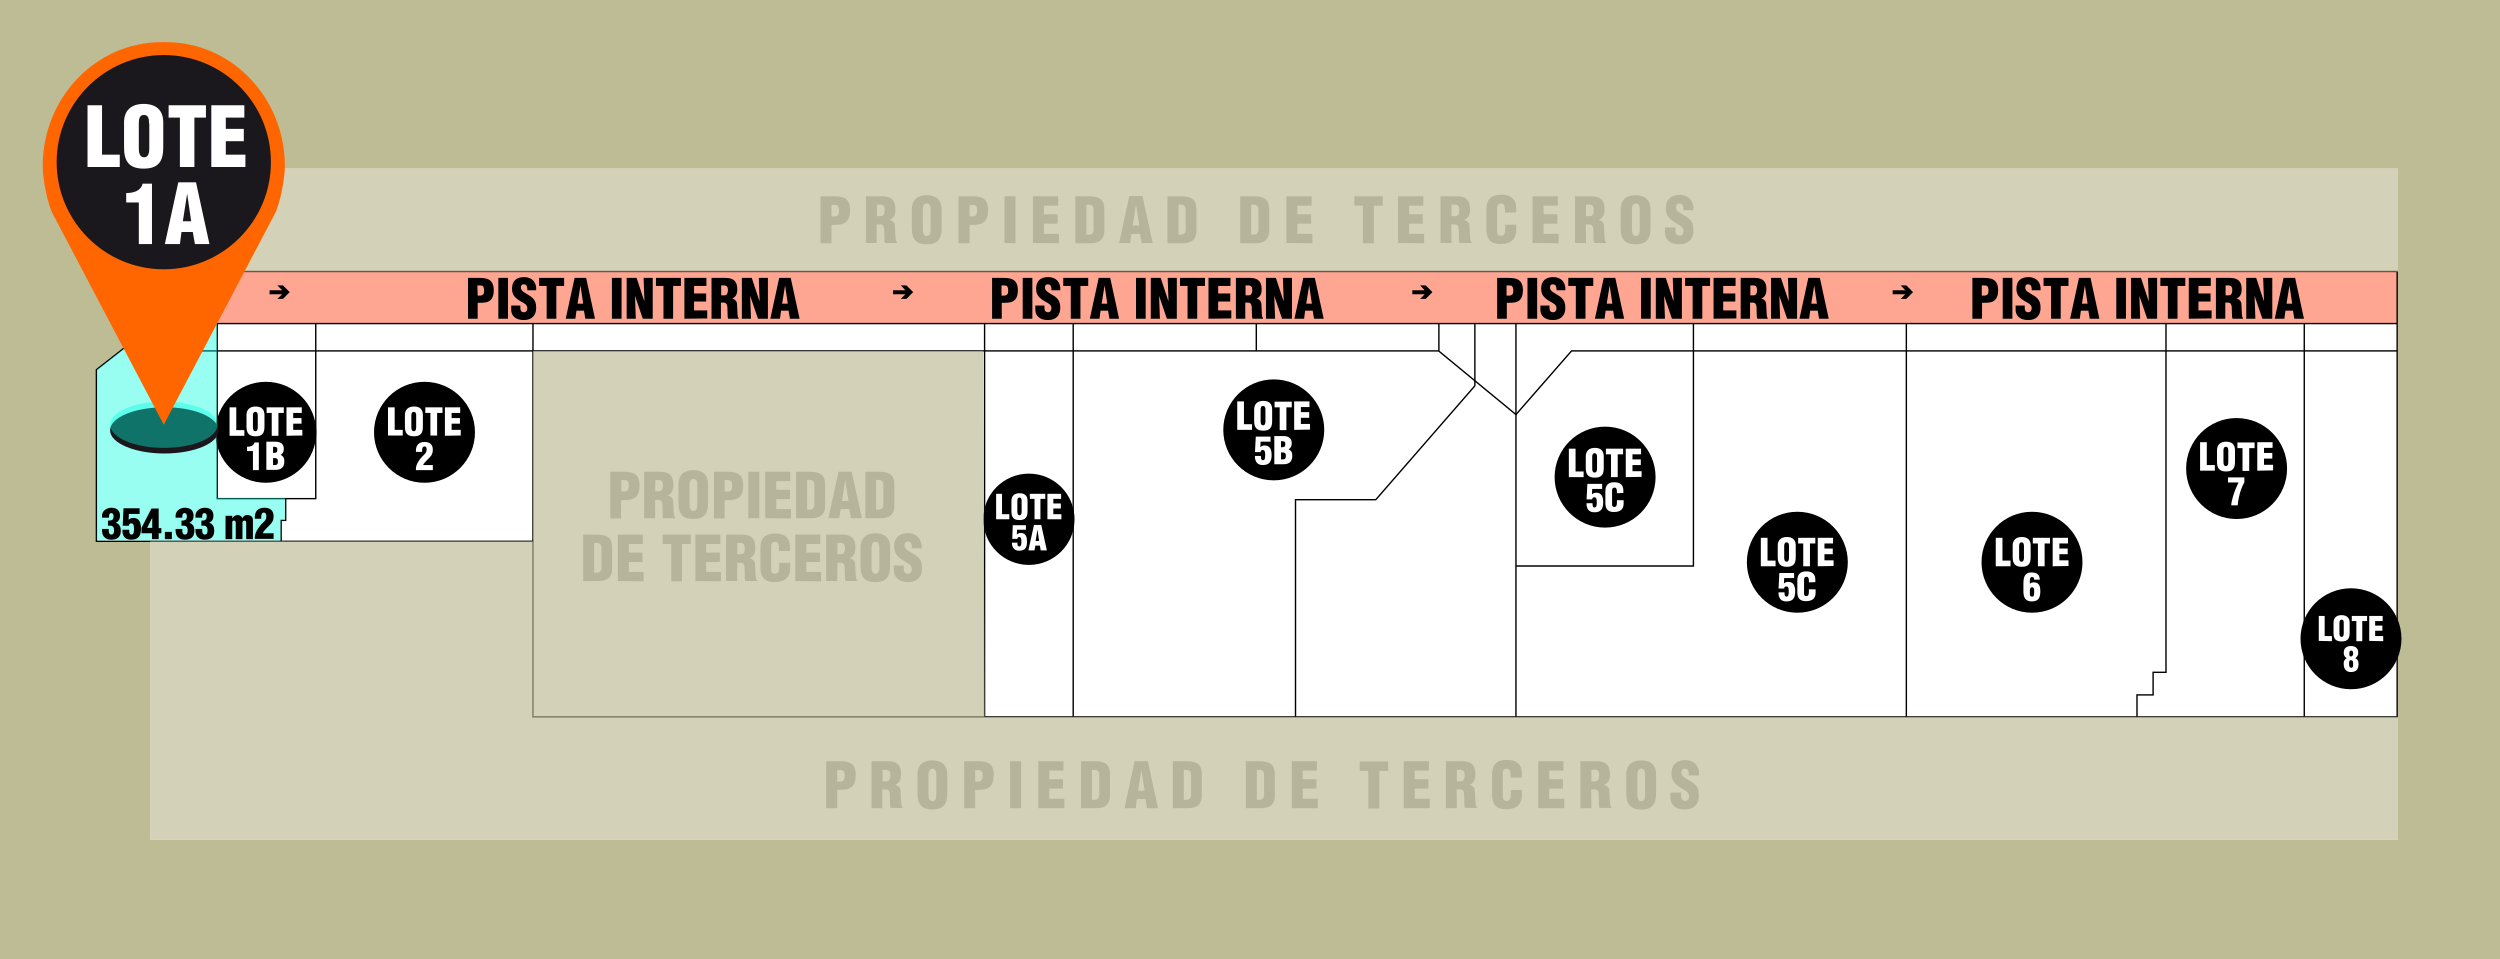 <svg xmlns="http://www.w3.org/2000/svg" xml:space="preserve" id="Capa_1" x="0" y="0" style="enable-background:new 0 0 931.1 357.2" version="1.1" viewBox="0 0 931.1 357.2"><style>.st1{fill:#fff}.st4{fill:none;stroke:#000;stroke-width:.525;stroke-miterlimit:10}.st5{opacity:.67;fill:#bdbc95;enable-background:new}.st7{fill:#1a181d}</style><path d="M0 0h931.1v357.2H0z" style="fill:#bdbc95"/><path d="M55.9 62.8v67H46l-10.1 7.9v63.9h20v111.2h837.2v-250z" class="st1"/><path d="M55.9 101.1h837.2v19.3H55.9z" style="opacity:.77;fill:#ff8c72;enable-background:new"/><path d="M305.6 90.5V73.1h4.9c1.6 0 3.9.1 5 1.4 1 1.1 1.1 2.4 1.1 3.8 0 1.9-.4 4-2.3 4.9-1.4.7-3.1.5-4.6.6v6.8h-4.1v-.1zm4.1-9.9c.8 0 1.7.1 2.3-.4.4-.5.5-1.2.5-1.8 0-.7-.1-1.7-.8-2-.4-.1-1-.1-1.6-.1h-.4v4.3zm16.9 9.9h-4.1V73.1h6c3.4 0 5 1.4 5 4.8 0 1.9-.4 3.2-2.2 4 1.1.3 2 1 2 2.3.1 1.4.1 4.4.4 5.5.1.2.2.4.4.6v.2h-4.5c-.1-.3-.2-.7-.2-1-.1-1.5 0-3-.1-4.1s-.4-1.8-1.4-1.8h-1.4v6.9h.1zm0-10h1.4c1.2 0 1.5-1.1 1.5-2.2 0-2.1-.9-2.2-2.9-2.1v4.3zm24.1 4.5c0 3.9-1.4 6-5.5 6s-5.6-2-5.6-6v-7.1c0-3.4 2-5.2 5.6-5.2s5.5 1.9 5.5 5.2V85zm-4.1-6.8c0-1.1-.1-2.4-1.4-2.4s-1.5 1.3-1.5 2.4v7.2c0 1 .2 2.5 1.5 2.5s1.4-1.5 1.4-2.5v-7.2zM357 90.5V73.1h4.9c1.6 0 3.9.1 5 1.4 1 1.1 1.1 2.4 1.1 3.8 0 1.9-.4 4-2.3 4.9-1.4.7-3.1.5-4.6.6v6.8H357v-.1zm4.1-9.9c.8 0 1.7.1 2.3-.4.4-.5.5-1.2.5-1.8 0-.7-.1-1.7-.8-2-.4-.1-1-.1-1.6-.1h-.4v4.3zm13 9.9V73.1h4.1v17.5l-4.1-.1zm10.6 0V73.1h9.4v3.5h-5.3v3.2h5.1v3.5h-5.1v3.8h5.6v3.5l-9.7-.1zm15.8 0V73.1h4.4c1.5 0 3.3 0 4.6.8 1.6.9 1.8 2.6 1.8 4.3V86c0 1.7-.6 3-1.7 3.8-1.1.7-2.4.8-3.6.8h-5.5v-.1zm4.1-3.1c2.7.2 2.8-.9 2.7-3.3v-5.7c0-2-.7-2.2-2.7-2.2v11.2zm12.2 3.1 3.8-17.5h4.9l3.8 17.5h-4.1l-.6-3.4h-3.2l-.5 3.4h-4.1zm6.3-14.3-1.2 7.8h2.4l-1.2-7.8zm11.7 14.3V73.1h4.4c1.5 0 3.3 0 4.6.8 1.6.9 1.8 2.6 1.8 4.3V86c0 1.7-.6 3-1.7 3.8-1.1.7-2.4.8-3.6.8h-5.5v-.1zm4.1-3.1c2.7.2 2.8-.9 2.7-3.3v-5.7c0-2-.7-2.2-2.7-2.2v11.2zm23 3.1V73.1h4.4c1.5 0 3.3 0 4.6.8 1.6.9 1.8 2.6 1.8 4.3V86c0 1.7-.6 3-1.7 3.8-1.1.7-2.4.8-3.6.8h-5.5v-.1zm4.1-3.1c2.7.2 2.8-.9 2.7-3.3v-5.7c0-2-.7-2.2-2.7-2.2v11.2zm13.1 3.1V73.1h9.4v3.5h-5.3v3.2h5.1v3.5h-5.1v3.8h5.6v3.5l-9.7-.1zm25.2-17.4H515v3.5h-3.3v14h-4.1v-14h-3.2v-3.5h-.1zm16.4 17.4V73.1h9.4v3.5h-5.3v3.2h5.1v3.5h-5.1v3.8h5.6v3.5l-9.7-.1zm19.9 0h-4.1V73.1h6c3.4 0 5 1.4 5 4.8 0 1.9-.4 3.2-2.2 4 1.1.3 2 1 2 2.3.1 1.4.1 4.4.4 5.5.1.2.2.4.4.6v.2h-4.5c-.1-.3-.2-.7-.2-1-.1-1.5 0-3-.1-4.1s-.4-1.8-1.4-1.8h-1.4l.1 6.9zm0-10h1.4c1.2 0 1.5-1.1 1.5-2.2 0-2.1-.9-2.2-2.9-2.1v4.3zm19.9-1.3v-1.1c0-1.5-.5-2.3-1.3-2.3-1.3 0-1.6.7-1.6 1.8v8.6c0 1 .4 1.6 1.5 1.6 1.4 0 1.5-1.4 1.5-2.5v-1.6h4.1v2.1c0 3-1.7 5.1-5.9 5.1-3.8 0-5.2-2-5.2-5.6v-7.2c0-3.8 1.7-5.6 5.5-5.6 3.5 0 5.6 1.5 5.6 5.1v1.5l-4.2.1zm10.3 11.3V73.1h9.4v3.5h-5.3v3.2h5.1v3.5h-5.1v3.8h5.6v3.5l-9.7-.1zm19.9 0h-4.1V73.1h6c3.4 0 5 1.4 5 4.8 0 1.9-.4 3.2-2.2 4 1.1.3 2 1 2 2.3.1 1.4.1 4.4.4 5.5.1.2.2.4.4.6v.2h-4.5c-.1-.3-.2-.7-.2-1-.1-1.5 0-3-.1-4.1s-.4-1.8-1.4-1.8h-1.4l.1 6.9zm0-10h1.4c1.2 0 1.5-1.1 1.5-2.2 0-2.1-.9-2.2-2.9-2.1v4.3zm24 4.5c0 3.9-1.4 6-5.5 6s-5.6-2-5.6-6v-7.1c0-3.4 2-5.2 5.6-5.2s5.5 1.9 5.5 5.2V85zm-4-6.8c0-1.1-.1-2.4-1.4-2.4-1.3 0-1.5 1.3-1.5 2.4v7.2c0 1 .2 2.5 1.5 2.5s1.4-1.5 1.4-2.5v-7.2zm13.3 6.5v1.2c0 1 .3 1.9 1.6 1.9 1 0 1.4-.9 1.4-1.7 0-1.5-1.2-2-2.3-2.7-1.3-.7-2.3-1.4-3.1-2.3-.7-.9-1.2-2-1.2-3.5 0-3.3 2-5 5.1-5 3.6 0 5.4 2.4 5.2 5.7H627c0-1 0-2.4-1.4-2.5-.8-.1-1.3.4-1.4 1.2-.1 1 .4 1.6 1.2 2.1 1.5 1 2.9 1.6 3.8 2.5 1 .9 1.5 2 1.5 4.2 0 3.4-1.9 5.2-5.3 5.2-3.7 0-5.3-2.1-5.3-4.4v-1.9h3.9zM307.7 301v-17.5h4.9c1.6 0 3.9.1 5 1.4 1 1.1 1.1 2.4 1.1 3.8 0 1.9-.4 4-2.3 4.9-1.4.7-3.1.5-4.6.6v6.8h-4.1zm4.1-9.9c.8 0 1.7.1 2.3-.4.4-.5.5-1.2.5-1.8 0-.7-.1-1.7-.8-2-.4-.1-1-.1-1.6-.1h-.4v4.3zm16.9 9.9h-4.1v-17.5h6c3.4 0 5 1.4 5 4.8 0 1.9-.4 3.2-2.2 4 1.1.3 2 1 2 2.3.1 1.4.1 4.4.4 5.5.1.2.2.4.4.6v.2h-4.5c-.1-.3-.2-.7-.2-1-.1-1.5 0-3-.1-4.1s-.4-1.8-1.4-1.8h-1.4v7h.1zm0-10h1.4c1.2 0 1.5-1.1 1.5-2.2 0-2.1-.9-2.2-2.9-2.1v4.3zm24.1 4.5c0 3.9-1.4 6-5.5 6s-5.6-2-5.6-6v-7.1c0-3.4 2-5.2 5.6-5.2s5.5 1.9 5.5 5.2v7.1zm-4.1-6.8c0-1.1-.1-2.4-1.4-2.4s-1.5 1.3-1.5 2.4v7.2c0 1 .2 2.5 1.5 2.5s1.4-1.5 1.4-2.5v-7.2zm10.4 12.3v-17.5h4.9c1.6 0 3.9.1 5 1.4 1 1.1 1.1 2.4 1.1 3.8 0 1.9-.4 4-2.3 4.9-1.4.7-3.1.5-4.6.6v6.8h-4.1zm4.1-9.9c.8 0 1.7.1 2.3-.4.4-.5.5-1.2.5-1.8 0-.7-.1-1.7-.8-2-.4-.1-1-.1-1.6-.1h-.4v4.3zm13 9.9v-17.5h4.1V301h-4.1zm10.5 0v-17.5h9.4v3.5h-5.3v3.2h5.1v3.5h-5.1v3.8h5.6v3.5h-9.7zm15.9 0v-17.5h4.4c1.5 0 3.3 0 4.6.8 1.6.9 1.8 2.6 1.8 4.3v7.8c0 1.7-.6 3-1.7 3.8-1.1.7-2.4.8-3.6.8h-5.5zm4.1-3.1c2.7.2 2.8-.9 2.7-3.3v-5.7c0-2-.7-2.2-2.7-2.2v11.2zm12.1 3.1 3.8-17.5h4.9l3.8 17.5h-4.1l-.6-3.4h-3.2l-.4 3.4h-4.2zm6.3-14.3-1.2 7.8h2.4l-1.2-7.8zm11.7 14.3v-17.5h4.4c1.5 0 3.3 0 4.6.8 1.6.9 1.8 2.6 1.8 4.3v7.8c0 1.7-.6 3-1.7 3.8-1.1.7-2.4.8-3.6.8h-5.5zm4.1-3.1c2.7.2 2.8-.9 2.7-3.3v-5.7c0-2-.7-2.2-2.7-2.2v11.2zM464 301v-17.5h4.4c1.5 0 3.3 0 4.6.8 1.6.9 1.8 2.6 1.8 4.3v7.8c0 1.7-.6 3-1.7 3.8-1.1.7-2.4.8-3.6.8H464zm4.1-3.1c2.7.2 2.8-.9 2.7-3.3v-5.7c0-2-.7-2.2-2.7-2.2v11.2zm13 3.1v-17.5h9.4v3.5h-5.3v3.2h5.1v3.5h-5.1v3.8h5.6v3.5h-9.7zm25.3-17.4H517v3.5h-3.3v14h-4.1v-14h-3.2v-3.5zm16.4 17.4v-17.5h9.4v3.5h-5.3v3.2h5.1v3.5h-5.1v3.8h5.6v3.5h-9.7zm19.8 0h-4.1v-17.5h6c3.4 0 5 1.4 5 4.8 0 1.9-.4 3.2-2.2 4 1.1.3 2 1 2 2.3.1 1.4.1 4.4.4 5.5.1.2.2.4.4.6v.2h-4.5c-.1-.3-.2-.7-.2-1-.1-1.5 0-3-.1-4.1s-.4-1.8-1.4-1.8h-1.4l.1 7zm0-10h1.4c1.2 0 1.5-1.1 1.5-2.2 0-2.1-.9-2.2-2.9-2.1v4.3zm20-1.3v-1.1c0-1.5-.5-2.3-1.3-2.3-1.3 0-1.6.7-1.6 1.8v8.6c0 1 .4 1.6 1.5 1.6 1.4 0 1.5-1.4 1.5-2.5v-1.6h4.1v2.1c0 3-1.7 5.1-5.9 5.1-3.8 0-5.2-2-5.2-5.6v-7.2c0-3.8 1.7-5.6 5.5-5.6 3.5 0 5.6 1.5 5.6 5.1v1.5h-4.2v.1zm10.3 11.3v-17.5h9.4v3.5H577v3.2h5.1v3.5H577v3.8h5.6v3.5h-9.7zm19.8 0h-4.1v-17.5h6c3.4 0 5 1.4 5 4.8 0 1.9-.4 3.2-2.2 4 1.1.3 2 1 2 2.3.1 1.4.1 4.4.4 5.5.1.2.2.4.4.6v.2h-4.5c-.1-.3-.2-.7-.2-1-.1-1.5 0-3-.1-4.1s-.4-1.8-1.4-1.8h-1.4l.1 7zm0-10h1.4c1.2 0 1.5-1.1 1.5-2.2 0-2.1-.9-2.2-2.9-2.1v4.3zm24.1 4.5c0 3.9-1.4 6-5.5 6s-5.6-2-5.6-6v-7.1c0-3.4 2-5.2 5.6-5.2s5.5 1.9 5.5 5.2v7.1zm-4.1-6.8c0-1.1-.1-2.4-1.4-2.4-1.3 0-1.5 1.3-1.5 2.4v7.2c0 1 .2 2.5 1.5 2.5s1.4-1.5 1.4-2.5v-7.2zm13.4 6.5v1.2c0 1 .3 1.9 1.6 1.9 1 0 1.4-.9 1.4-1.7 0-1.5-1.2-2-2.3-2.7-1.3-.7-2.3-1.4-3.1-2.3-.7-.9-1.2-2-1.2-3.5 0-3.3 2-5 5.1-5 3.6 0 5.4 2.4 5.2 5.7H629c0-1 0-2.4-1.4-2.5-.8-.1-1.3.4-1.4 1.2-.1 1 .4 1.6 1.2 2.1 1.5 1 2.9 1.6 3.8 2.5 1 .9 1.5 2 1.5 4.2 0 3.4-1.9 5.2-5.3 5.2-3.7 0-5.3-2.1-5.3-4.4v-1.9h4zM227.3 193v-17.3h4.8c1.6 0 3.8.1 5 1.4.9 1.1 1.1 2.4 1.1 3.8 0 1.9-.4 4-2.3 4.8-1.4.7-3.1.5-4.6.6v6.8h-4v-.1zm4.1-9.9c.8 0 1.6.1 2.3-.4.4-.5.5-1.2.5-1.8 0-.7-.1-1.7-.8-2-.4-.1-.9-.1-1.6-.1h-.4v4.3zM244 193h-4.1v-17.3h5.9c3.3 0 5 1.3 5 4.8 0 1.8-.4 3.2-2.1 4 1.1.3 1.9 1 2 2.2.1 1.4.1 4.4.4 5.5.1.2.2.4.4.6v.2H247c-.1-.3-.2-.6-.2-1-.1-1.5 0-3-.1-4-.1-1.1-.4-1.8-1.4-1.8H244v6.8zm0-10h1.4c1.2 0 1.5-1.1 1.5-2.1 0-2.1-.9-2.2-2.8-2.1l-.1 4.2zm19.7 4.4c0 3.9-1.4 5.9-5.5 5.9s-5.5-2-5.5-5.9v-7.1c0-3.3 2-5.2 5.5-5.2 3.6 0 5.5 1.8 5.5 5.2v7.1zm-4-6.7c0-1.1-.1-2.3-1.4-2.3s-1.5 1.3-1.5 2.3v7.1c0 1 .2 2.5 1.5 2.5s1.4-1.5 1.4-2.5v-7.1zm6.2 12.3v-17.3h4.8c1.6 0 3.8.1 5 1.4.9 1.1 1.1 2.4 1.1 3.8 0 1.9-.4 4-2.3 4.8-1.4.7-3.1.5-4.6.6v6.8h-4v-.1zm4-9.9c.8 0 1.6.1 2.3-.4.4-.5.5-1.2.5-1.8 0-.7-.1-1.7-.8-2-.4-.1-.9-.1-1.6-.1h-.4v4.3zm8.8 9.9v-17.3h4.1V193h-4.1zm6.3 0v-17.3h9.3v3.5h-5.2v3.2h5.1v3.5h-5.1v3.7h5.5v3.5l-9.6-.1zm11.5 0v-17.3h4.4c1.5 0 3.3 0 4.6.8 1.6.9 1.8 2.6 1.8 4.3v7.7c0 1.7-.6 3-1.7 3.7s-2.4.8-3.6.8h-5.5zm4.1-3.2c2.7.2 2.8-.9 2.7-3.2v-5.7c0-2-.7-2.2-2.7-2.2v11.1zm7.9 3.2 3.8-17.3h4.9L321 193h-4.1l-.6-3.4h-3.2l-.5 3.4h-4.1zm6.3-14.2-1.2 7.8h2.4l-1.2-7.8zm7.5 14.2v-17.3h4.4c1.5 0 3.3 0 4.6.8 1.6.9 1.8 2.6 1.8 4.3v7.7c0 1.7-.6 3-1.7 3.7s-2.4.8-3.6.8h-5.5zm4-3.2c2.7.2 2.8-.9 2.7-3.2v-5.7c0-2-.7-2.2-2.7-2.2v11.1zm-109.1 26.6v-17.3h4.4c1.5 0 3.3 0 4.6.8 1.6.9 1.8 2.6 1.8 4.3v7.7c0 1.7-.6 3-1.7 3.7-1.1.7-2.4.8-3.6.8h-5.5zm4.1-3.1c2.7.2 2.8-.9 2.7-3.2v-5.7c0-2-.7-2.2-2.7-2.2v11.1zm8.8 3.1v-17.3h9.3v3.5h-5.2v3.2h5.1v3.5h-5.1v3.7h5.5v3.5l-9.6-.1zm16.7-17.3h10.5v3.5H254v13.9h-4v-13.9h-3.2v-3.5zm12.2 17.3v-17.3h9.3v3.5H263v3.2h5.1v3.5H263v3.7h5.5v3.5l-9.5-.1zm15.5 0h-4.1v-17.3h5.9c3.3 0 5 1.3 5 4.8 0 1.8-.4 3.2-2.1 4 1.1.3 1.9 1 2 2.2.1 1.4.1 4.4.4 5.5.1.2.2.4.4.6v.2h-4.4c-.1-.3-.2-.6-.2-1-.1-1.5 0-3-.1-4-.1-1.1-.4-1.8-1.4-1.8h-1.3l-.1 6.8zm0-10h1.4c1.2 0 1.5-1.1 1.5-2.1 0-2.1-.9-2.2-2.8-2.1v4.2h-.1zm15.6-1.3V204c0-1.5-.5-2.2-1.3-2.2-1.3 0-1.6.7-1.6 1.8v8.6c0 1 .4 1.5 1.5 1.5 1.4 0 1.5-1.4 1.5-2.5v-1.6h4.1v2.1c0 3-1.7 5.1-5.9 5.1-3.7 0-5.2-2-5.2-5.5v-7.1c0-3.8 1.7-5.5 5.5-5.5 3.5 0 5.5 1.5 5.5 5v1.5h-4.1v-.1zm6.1 11.3v-17.3h9.3v3.5h-5.2v3.2h5.1v3.5h-5.1v3.7h5.5v3.5l-9.6-.1zm15.6 0h-4.1v-17.3h5.9c3.3 0 5 1.3 5 4.8 0 1.8-.4 3.2-2.1 4 1.1.3 1.9 1 2 2.2.1 1.4.1 4.4.4 5.5.1.2.2.4.4.6v.2h-4.4c-.1-.3-.2-.6-.2-1-.1-1.5 0-3-.1-4-.1-1.1-.4-1.8-1.4-1.8h-1.3l-.1 6.8zm0-10h1.4c1.2 0 1.5-1.1 1.5-2.1 0-2.1-.9-2.2-2.8-2.1v4.2h-.1zm19.7 4.5c0 3.9-1.4 5.9-5.5 5.9s-5.5-2-5.5-5.9v-7.1c0-3.3 2-5.2 5.5-5.2s5.5 1.8 5.5 5.2v7.1zm-4-6.8c0-1.1-.1-2.3-1.4-2.3s-1.5 1.3-1.5 2.3v7.1c0 1 .2 2.5 1.5 2.5s1.4-1.5 1.4-2.5v-7.1zm9.1 6.5v1.2c0 1 .3 1.9 1.6 1.9.9 0 1.4-.9 1.4-1.7 0-1.5-1.2-2-2.3-2.7-1.2-.7-2.3-1.4-3.1-2.3-.7-.9-1.2-1.9-1.2-3.5 0-3.3 2-4.9 5.1-4.9 3.5 0 5.3 2.4 5.2 5.6h-3.7c0-1 0-2.4-1.3-2.5-.8-.1-1.3.4-1.4 1.2-.1 1 .4 1.6 1.2 2.1 1.5 1 2.8 1.6 3.8 2.5.9.9 1.5 2 1.5 4.1 0 3.3-1.8 5.2-5.2 5.2-3.7 0-5.3-2.1-5.3-4.4v-1.8h3.7z" style="fill:#a8a8a8"/><path d="M174.3 118.7v-15.2h4.2c1.4 0 3.4.1 4.4 1.3.8.9 1 2.1 1 3.3 0 1.6-.4 3.5-2 4.2-1.2.6-2.7.4-4 .5v5.9h-3.6zm3.6-8.6c.7 0 1.4.1 2-.4.4-.4.4-1 .4-1.5 0-.6-.1-1.5-.7-1.8-.3-.1-.8-.1-1.4-.1h-.4l.1 3.8zm7.7 8.6v-15.2h3.6v15.2h-3.6zm8.2-5.1v1.1c0 .9.3 1.6 1.4 1.6.8 0 1.2-.8 1.2-1.5 0-1.3-1.1-1.8-2-2.3-1.1-.6-2-1.2-2.7-2s-1-1.7-1-3c0-2.9 1.7-4.3 4.5-4.3 3.1 0 4.7 2.1 4.5 4.9h-3.3c0-.9 0-2.1-1.2-2.2-.7-.1-1.2.3-1.2 1-.1.9.4 1.4 1.1 1.9 1.3.9 2.5 1.4 3.3 2.2.8.8 1.3 1.8 1.3 3.6 0 2.9-1.6 4.6-4.6 4.6-3.3 0-4.7-1.8-4.7-3.8v-1.6h3.4v-.2zm7-10.1h9.3v3h-2.9v12.2h-3.6v-12.2h-2.8v-3zm9.9 15.2 3.3-15.2h4.3l3.3 15.2H218l-.5-3h-2.8l-.4 3h-3.6zm5.5-12.4-1.1 6.8h2.1l-1-6.8zm11.7 12.4v-15.2h3.6v15.2h-3.6zm8.6-8.5.3 8.5h-3.4v-15.2h3.7l2.8 8.5h.1l-.3-8.5h3.4v15.2h-3.7l-2.9-8.5zm7.8-6.7h9.3v3h-2.9v12.2h-3.6v-12.2h-2.8v-3zm10.6 15.2v-15.2h8.2v3h-4.6v2.8h4.5v3h-4.5v3.3h4.9v3l-8.5.1zm13.7 0H265v-15.2h5.2c2.9 0 4.4 1.2 4.4 4.2 0 1.6-.4 2.8-1.9 3.5 1 .2 1.7.9 1.8 2 .1 1.2.1 3.8.3 4.8.1.2.2.4.3.5v.2h-3.9c-.1-.3-.2-.6-.2-.9-.1-1.3 0-2.6-.1-3.5s-.4-1.5-1.2-1.6h-1.2v6h.1zm0-8.7h1.2c1 0 1.3-1 1.3-1.9 0-1.8-.8-1.9-2.5-1.8v3.7zm10.8.2.3 8.5h-3.4v-15.2h3.7l2.8 8.5h.1l-.3-8.5h3.4v15.2h-3.7l-2.9-8.5zm7.5 8.5 3.3-15.2h4.3l3.3 15.2h-3.6l-.5-3h-2.8l-.4 3h-3.6zm5.5-12.4-1.1 6.8h2.1l-1-6.8zm265.2 12.4v-15.2h4.2c1.4 0 3.4.1 4.4 1.3.8.9 1 2.1 1 3.3 0 1.6-.4 3.5-2 4.2-1.2.6-2.7.4-4 .5v5.9h-3.6zm3.6-8.6c.7 0 1.4.1 2-.4.4-.4.4-1 .4-1.5 0-.6-.1-1.5-.7-1.8-.3-.1-.8-.1-1.4-.1h-.4v3.8h.1zm7.7 8.6v-15.2h3.6v15.2h-3.6zm8.2-5.1v1.1c0 .9.3 1.6 1.4 1.6.8 0 1.2-.8 1.2-1.5 0-1.3-1.1-1.8-2-2.3-1.1-.6-2-1.2-2.7-2s-1-1.7-1-3c0-2.9 1.7-4.3 4.5-4.3 3.1 0 4.7 2.1 4.5 4.9h-3.3c0-.9 0-2.1-1.2-2.2-.7-.1-1.2.3-1.2 1-.1.9.4 1.4 1.1 1.9 1.3.9 2.5 1.4 3.3 2.2.8.8 1.3 1.8 1.3 3.6 0 2.9-1.6 4.6-4.6 4.6-3.3 0-4.7-1.8-4.7-3.8v-1.6h3.4v-.2zm7-10.1h9.3v3h-2.9v12.2h-3.6v-12.2h-2.8v-3zm9.9 15.2 3.3-15.2h4.3l3.3 15.2h-3.6l-.5-3H598l-.4 3H594zm5.5-12.4-1.1 6.8h2.1l-1-6.8zm11.7 12.4v-15.2h3.6v15.2h-3.6zm8.6-8.5.3 8.5h-3.4v-15.2h3.7l2.8 8.5h.1l-.3-8.5h3.4v15.2h-3.7l-2.9-8.5zm7.8-6.7h9.3v3H634v12.2h-3.6v-12.2h-2.8v-3zm10.6 15.2v-15.2h8.2v3h-4.6v2.8h4.5v3h-4.5v3.3h4.9v3l-8.5.1zm13.7 0h-3.6v-15.2h5.2c2.9 0 4.4 1.2 4.4 4.2 0 1.6-.4 2.8-1.9 3.5 1 .2 1.7.9 1.8 2 .1 1.2.1 3.8.3 4.8.1.2.2.4.3.5v.2h-3.9c-.1-.3-.2-.6-.2-.9-.1-1.3 0-2.6-.1-3.5s-.4-1.5-1.2-1.6h-1.2v6h.1zm0-8.7h1.2c1 0 1.3-1 1.3-1.9 0-1.8-.8-1.9-2.5-1.8v3.7zm10.8.2.3 8.5h-3.4v-15.2h3.7l2.8 8.5h.1l-.3-8.5h3.4v15.2h-3.7l-2.9-8.5zm7.5 8.5 3.3-15.2h4.3l3.3 15.2h-3.6l-.5-3h-2.8l-.4 3h-3.6zm5.5-12.4-1.1 6.8h2.1l-1-6.8zm-306.2 12.4v-15.2h4.2c1.4 0 3.4.1 4.4 1.3.8.9 1 2.1 1 3.3 0 1.6-.4 3.5-2 4.2-1.2.6-2.7.4-4 .5v5.9h-3.6zm3.6-8.6c.7 0 1.4.1 2-.4.4-.4.4-1 .4-1.5 0-.6-.1-1.5-.7-1.8-.3-.1-.8-.1-1.4-.1h-.4v3.8h.1zm7.8 8.6v-15.2h3.6v15.2h-3.6zm8.1-5.1v1.1c0 .9.3 1.6 1.4 1.6.8 0 1.2-.8 1.2-1.5 0-1.3-1.1-1.8-2-2.3-1.1-.6-2-1.2-2.7-2s-1-1.7-1-3c0-2.9 1.7-4.3 4.5-4.3 3.1 0 4.7 2.1 4.5 4.9h-3.3c0-.9 0-2.1-1.2-2.2-.7-.1-1.2.3-1.2 1-.1.9.4 1.4 1.1 1.9 1.3.9 2.5 1.4 3.3 2.2.8.8 1.3 1.8 1.3 3.6 0 2.9-1.6 4.6-4.6 4.6-3.3 0-4.7-1.8-4.7-3.8v-1.6h3.4v-.2zm7-10.1h9.3v3h-2.9v12.2h-3.6v-12.2H396v-3zm9.9 15.2 3.3-15.2h4.3l3.3 15.2h-3.6l-.5-3h-2.8l-.4 3h-3.6zm5.5-12.4-1.1 6.8h2.1l-1-6.8zm11.7 12.4v-15.2h3.6v15.2h-3.6zm8.6-8.5.3 8.5h-3.4v-15.2h3.7l2.8 8.5h.1l-.3-8.5h3.4v15.2h-3.7l-2.9-8.5zm7.8-6.7h9.3v3h-2.9v12.2h-3.6v-12.2h-2.8v-3zm10.6 15.2v-15.2h8.2v3h-4.6v2.8h4.5v3h-4.5v3.3h4.9v3l-8.5.1zm13.8 0h-3.6v-15.2h5.2c2.9 0 4.4 1.2 4.4 4.2 0 1.6-.4 2.8-1.9 3.5 1 .2 1.7.9 1.8 2 .1 1.2.1 3.8.3 4.8.1.2.2.4.3.5v.2h-3.9c-.1-.3-.2-.6-.2-.9-.1-1.3 0-2.6-.1-3.5s-.4-1.5-1.2-1.6h-1.2v6h.1zm0-8.7h1.2c1 0 1.3-1 1.3-1.9 0-1.8-.8-1.9-2.5-1.8v3.7zm10.7.2.3 8.5h-3.4v-15.2h3.7l2.8 8.5h.1l-.3-8.5h3.4v15.2h-3.7l-2.9-8.5zm7.5 8.5 3.3-15.2h4.3l3.3 15.2h-3.6l-.5-3h-2.8l-.4 3h-3.6zm5.5-12.4-1.1 6.8h2.1l-1-6.8zm247 12.4v-15.2h4.2c1.4 0 3.4.1 4.4 1.3.8.9 1 2.1 1 3.3 0 1.6-.4 3.5-2 4.2-1.2.6-2.7.4-4 .5v5.9h-3.6zm3.6-8.6c.7 0 1.4.1 2-.4.4-.4.4-1 .4-1.5 0-.6-.1-1.5-.7-1.8-.3-.1-.8-.1-1.4-.1h-.4v3.8h.1zm7.7 8.6v-15.2h3.6v15.2h-3.6zm8.2-5.1v1.1c0 .9.3 1.6 1.4 1.6.8 0 1.2-.8 1.2-1.5 0-1.3-1.1-1.8-2-2.3-1.1-.6-2-1.2-2.7-2s-1-1.7-1-3c0-2.9 1.7-4.3 4.5-4.3 3.1 0 4.7 2.1 4.5 4.9h-3.3c0-.9 0-2.1-1.2-2.2-.7-.1-1.2.3-1.2 1-.1.9.4 1.4 1.1 1.9 1.3.9 2.5 1.4 3.3 2.2.8.8 1.3 1.8 1.3 3.6 0 2.9-1.6 4.6-4.6 4.6-3.3 0-4.7-1.8-4.7-3.8v-1.6h3.4v-.2zm7-10.1h9.3v3h-2.9v12.2h-3.6v-12.2h-2.8v-3zm9.9 15.2 3.3-15.2h4.3l3.3 15.2h-3.6l-.5-3H775l-.4 3H771zm5.5-12.4-1.1 6.8h2.1l-1-6.8zm11.7 12.4v-15.2h3.6v15.2h-3.6zm8.6-8.5.3 8.5h-3.4v-15.2h3.7l2.8 8.5h.1l-.3-8.5h3.4v15.2h-3.7l-2.9-8.5zm7.8-6.7h9.3v3H811v12.2h-3.6v-12.2h-2.8v-3zm10.6 15.2v-15.2h8.2v3h-4.6v2.8h4.5v3h-4.5v3.3h4.9v3l-8.5.1zm13.7 0h-3.6v-15.2h5.2c2.9 0 4.4 1.2 4.4 4.2 0 1.6-.4 2.8-1.9 3.5 1 .2 1.7.9 1.8 2 .1 1.2.1 3.8.3 4.8.1.2.2.4.3.5v.2h-3.9c-.1-.3-.2-.6-.2-.9-.1-1.3 0-2.6-.1-3.5s-.4-1.5-1.2-1.6h-1.2v6h.1zm0-8.7h1.2c1 0 1.3-1 1.3-1.9 0-1.8-.8-1.9-2.5-1.8v3.7zm10.8.2.3 8.5h-3.4v-15.2h3.7l2.8 8.5h.1l-.3-8.5h3.4v15.2h-3.7l-2.9-8.5zm7.5 8.5 3.3-15.2h4.3l3.3 15.2h-3.6l-.5-3h-2.8l-.4 3h-3.6zm5.5-12.4-1.1 6.8h2.1l-1-6.8z"/><path d="M35.9 201.6v-63.9l10.1-7.9h9.9v-28.7h836.9V267H198.5v-65.4zm20-81.1h836.9m-836.9 0h836.9" class="st4"/><path d="M80.9 120.5v65.2h36.7v-65.2m80.9 81.1v-81.1m168.2 0V267m33 0V120.5m164.9 0V267m66.1-146.5v90.3h-66.1M710 120.5V267m96.7-146.5v129.9h-4.8v8.4h-6v8.2" class="st4"/><path d="M55.9 130.7h479.9l28.8 23.7 20.7-23.7h307.5m-34.6-10.2V267M467.9 120.5v10.2m68-10.2v10.2" class="st4"/><path d="M549.3 120.5v23.2l-36.9 42.4h-29.9V267m-376.1-81.3v8.1h-1.7v7.8" class="st4"/><path d="M105.4 106.3h-2.1l1.8 1.8h-4.7v1.5h4.7l-1.8 1.7h2.1l2.5-2.5zm232.2 0h-2.1l1.7 1.8h-4.6v1.5h4.6l-1.7 1.7h2.1l2.5-2.5zm193.4 0h-2.1l1.7 1.8H526v1.5h4.6l-1.7 1.7h2.1l2.5-2.5zm179 0h-2.1l1.7 1.8h-4.7v1.5h4.7l-1.7 1.7h2.1l2.5-2.5z"/><circle cx="99" cy="161" r="18.8"/><path d="M85.5 162.3v-10.6H88v8.5h3v2.1h-5.5zm13-3.4c0 2.4-.8 3.6-3.3 3.6s-3.4-1.2-3.4-3.6v-4.3c0-2 1.2-3.2 3.4-3.2s3.3 1.1 3.3 3.2v4.3zm-2.5-4.1c0-.6-.1-1.4-.9-1.4s-.9.8-.9 1.4v4.3c0 .6.1 1.5.9 1.5s.9-.9.9-1.5v-4.3zm3.3-3.1h6.4v2.1h-2v8.5h-2.5v-8.5h-1.9v-2.1zm7.4 10.6v-10.6h5.7v2.1h-3.2v1.9h3.1v2.1h-3.1v2.3h3.4v2.1l-5.9.1zM94.2 168H92v-1.6c1.1 0 2.5-.3 2.8-1.6h1.6v10.3h-2.2V168zm5 7.1v-10.6h3.2c1.9 0 3.3.6 3.3 2.7 0 .9-.3 1.8-1.2 2.2 1.1.6 1.4 1.2 1.4 2.5 0 2.1-1.2 3.1-3.2 3.1h-3.5v.1zm2.5-6.4c1.1-.1 1.6 0 1.6-1.3 0-1-.7-1-1.6-1v2.3zm0 4.5c1.2 0 1.8.1 1.8-1.4 0-1.2-.7-1.2-1.8-1.2v2.6z" class="st1"/><circle cx="158.1" cy="161" r="18.8"/><path d="M144.5 162.3v-10.6h2.5v8.4h3v2.1h-5.5v.1zm13-3.4c0 2.4-.8 3.6-3.3 3.6s-3.4-1.2-3.4-3.6v-4.3c0-2 1.2-3.2 3.4-3.2s3.3 1.1 3.3 3.2v4.3zm-2.5-4.1c0-.6-.1-1.4-.9-1.4s-.9.8-.9 1.4v4.3c0 .6.1 1.5.9 1.5s.9-.9.9-1.5v-4.3zm3.4-3.1h6.4v2.1h-2v8.4h-2.5v-8.4h-1.9v-2.1zm7.3 10.6v-10.6h5.7v2.1h-3.2v1.9h3.1v2.1h-3.1v2.3h3.4v2.1l-5.9.1zm-10.8 6.1v-.5c0-2.1 1.1-3.3 3.2-3.3 1.9 0 3.1.9 3.1 2.9 0 1.3-.4 2.1-1.3 3l-.9.9c-.4.4-1.3 1.3-1.4 1.8h3.6v1.9h-6.3v-.4c0-1.7 1.1-3.3 2.2-4.5l1.1-1.1c.5-.6.7-1 .7-1.8 0-.5-.2-1.1-.9-1-.7 0-.8 1-.8 1.5v.5h-2.3v.1z" class="st1"/><circle cx="383.2" cy="193.4" r="17"/><path d="M371 193.4v-9.5h2.2v7.6h2.7v1.9H371zm11.7-3c0 2.1-.7 3.3-3 3.3s-3-1.1-3-3.3v-3.9c0-1.8 1.1-2.8 3-2.8 2 0 3 1 3 2.8v3.9zm-2.2-3.8c0-.6-.1-1.3-.8-1.3-.7 0-.8.7-.8 1.3v3.9c0 .5.1 1.4.8 1.4.7 0 .8-.8.8-1.4v-3.9zm3-2.7h5.8v1.9h-1.8v7.6h-2.2v-7.6h-1.7l-.1-1.9zm6.6 9.5v-9.5h5.1v1.9h-2.9v1.7h2.8v1.9h-2.8v2.1h3v1.9h-5.2zm-13.1 7.4.2-5.2h4.9v1.7h-3.3l-.1 1.8c.4-.4.9-.6 1.5-.6 2 0 2.3 1.7 2.3 3.3 0 2.1-.7 3.3-2.9 3.3-1.6 0-2.4-.8-2.7-2.3v-.7h2c.1.5-.1 1.4.7 1.4.8.1.8-1.1.8-1.6 0-.6.1-1.9-.8-1.9-.4 0-.7.3-.7.7H377v.1zm6 4.2 2.1-9.5h2.7l2.1 9.5h-2.3l-.3-1.8h-1.7l-.3 1.8H383zm3.4-7.8-.7 4.3h1.3l-.6-4.3z" class="st1"/><circle cx="597.8" cy="177.7" r="18.8"/><path d="M584.3 177.7v-10.6h2.5v8.5h3v2.1h-5.5zm13-3.4c0 2.4-.8 3.6-3.3 3.6s-3.4-1.2-3.4-3.6V170c0-2 1.2-3.2 3.4-3.2s3.3 1.1 3.3 3.2v4.3zm-2.5-4.1c0-.6-.1-1.4-.9-1.4s-.9.8-.9 1.4v4.3c0 .6.1 1.5.9 1.5s.9-.9.9-1.5v-4.3zm3.3-3.1h6.4v2.1h-2v8.5H600v-8.5h-1.9v-2.1zm7.4 10.6v-10.6h5.7v2.1H608v1.9h3.1v2.1H608v2.3h3.4v2.1l-5.9.1zm-14.6 8.3.3-5.8h5.5v1.9H593l-.1 2c.5-.4 1-.6 1.6-.6 2.2 0 2.6 1.9 2.6 3.6 0 2.3-.8 3.7-3.2 3.7-1.8 0-2.7-.8-3-2.6v-.8h2.2c.1.5-.1 1.5.7 1.6.9.1.9-1.2.9-1.7 0-.7.1-2.1-.9-2.1-.5 0-.8.3-.8.8h-2.1zm11.3-2.3v-.7c0-.9-.3-1.4-.8-1.4-.8 0-1 .4-1 1.1v5.2c0 .6.2.9.9.9.8 0 .9-.9.9-1.5v-1h2.5v1.3c0 1.8-1 3.1-3.6 3.1-2.3 0-3.2-1.2-3.2-3.4V183c0-2.3 1.1-3.4 3.3-3.4 2.1 0 3.4.9 3.4 3.1v.9l-2.4.1z" class="st1"/><circle cx="669.4" cy="209.4" r="18.8"/><path d="M655.8 210.9v-10.6h2.5v8.5h3v2.1h-5.5zm13-3.4c0 2.4-.8 3.6-3.3 3.6s-3.4-1.2-3.4-3.6v-4.3c0-2 1.2-3.2 3.4-3.2s3.3 1.1 3.3 3.2v4.3zm-2.5-4.1c0-.6-.1-1.4-.9-1.4s-.9.8-.9 1.4v4.3c0 .6.1 1.5.9 1.5s.9-.9.9-1.5v-4.3zm3.4-3.1h6.4v2.1h-2v8.5h-2.5v-8.5h-1.9v-2.1zm7.3 10.6v-10.6h5.7v2.1h-3.2v1.9h3.1v2.1h-3.1v2.3h3.4v2.1l-5.9.1zm-14.6 8.3.3-5.8h5.5v1.9h-3.7l-.1 2c.5-.4 1-.6 1.6-.6 2.2 0 2.6 1.9 2.6 3.6 0 2.3-.8 3.7-3.2 3.7-1.8 0-2.7-.8-3-2.6v-.8h2.2c.1.5-.1 1.5.7 1.6.9.1.9-1.2.9-1.7 0-.7.1-2.1-.9-2.1-.5 0-.8.3-.8.8h-2.1zm11.3-2.3v-.7c0-.9-.3-1.4-.8-1.4-.8 0-1 .4-1 1.1v5.2c0 .6.2.9.9.9.8 0 .9-.9.9-1.5v-1h2.5v1.3c0 1.8-1 3.1-3.6 3.1-2.3 0-3.2-1.2-3.2-3.4v-4.3c0-2.3 1.1-3.4 3.3-3.4 2.1 0 3.4.9 3.4 3.1v.9l-2.4.1z" class="st1"/><circle cx="756.8" cy="209.4" r="18.8"/><path d="M743.3 210.9v-10.6h2.5v8.5h3v2.1h-5.5zm13-3.4c0 2.4-.8 3.6-3.3 3.6s-3.4-1.2-3.4-3.6v-4.3c0-2 1.2-3.2 3.4-3.2s3.3 1.1 3.3 3.2v4.3zm-2.5-4.1c0-.6-.1-1.4-.9-1.4s-.9.8-.9 1.4v4.3c0 .6.1 1.5.9 1.5s.9-.9.9-1.5v-4.3zm3.3-3.1h6.4v2.1h-2v8.5H759v-8.5h-1.9v-2.1zm7.4 10.6v-10.6h5.7v2.1H767v1.9h3.1v2.1H767v2.3h3.4v2.1l-5.9.1zm-6.9 5c0-.5-.1-1-.8-1-.9 0-.8 1.2-.8 1.8v.7c.6-.4.9-.5 1.6-.5 1.9 0 2.3 1.6 2.3 3.2 0 2.4-.6 3.9-3.2 3.9-2.4 0-3.1-1.6-3.1-3.7v-2.8c0-2.2.3-4.3 2.9-4.3 2 0 3.1.6 3.2 2.7h-2.1zm0 5v-1.1c0-.5-.2-1.1-.8-1.1s-.7.5-.8 1.1v1.5c0 .5.2.9.8.9.7.1.8-.7.8-1.3z" class="st1"/><circle cx="833" cy="174.5" r="18.8"/><path d="M819.4 175.3v-10.6h2.5v8.5h3v2.1h-5.5zm13-3.3c0 2.4-.8 3.6-3.3 3.6s-3.4-1.2-3.4-3.6v-4.3c0-2 1.2-3.2 3.4-3.2s3.3 1.1 3.3 3.2v4.3zm-2.5-4.2c0-.6-.1-1.4-.9-1.4s-.9.8-.9 1.4v4.3c0 .6.1 1.5.9 1.5s.9-.9.9-1.5v-4.3zm3.4-3h6.4v2.1h-2v8.5h-2.5v-8.5h-1.9v-2.1zm7.4 10.5v-10.6h5.7v2.1h-3.2v1.9h3.1v2.1h-3.1v2.3h3.4v2.1l-5.9.1zm-10.9 2.5h6.1v1.8c-.9 1.6-1.5 3.3-1.9 5-.3 1.2-.5 2.3-.6 3.6H831c0-1.4 1-4.6 1.6-6l1.1-2.5h-3.9v-1.9z" class="st1"/><circle cx="875.6" cy="237.9" r="18.8"/><path d="M863.6 238.7v-9.3h2.2v7.5h2.7v1.9l-4.9-.1zm11.5-3c0 2.1-.7 3.2-3 3.2s-3-1.1-3-3.2v-3.8c0-1.8 1.1-2.8 3-2.8s3 1 3 2.8v3.8zm-2.2-3.6c0-.6 0-1.3-.8-1.3-.7 0-.8.7-.8 1.3v3.8c0 .5.1 1.3.8 1.3s.8-.8.8-1.3v-3.8zm3-2.7h5.7v1.9h-1.8v7.5h-2.2v-7.5h-1.7v-1.9zm6.5 9.3v-9.3h5v1.9h-2.8v1.7h2.7v1.9h-2.7v2h3v1.9l-5.2-.1zm-8.4 6.4c-.8-.4-1.1-1.1-1.1-2 0-1.7 1.1-2.5 2.7-2.5s2.7.8 2.7 2.5c0 .8-.3 1.5-1.1 2 1 .6 1.2 1.1 1.2 2.3 0 2-1 2.9-2.9 2.9-1.6 0-2.6-1.1-2.6-2.9-.1-1 .1-1.6 1.1-2.3zm2.4 2.2c0-.6 0-1.4-.8-1.4s-.7.8-.7 1.4c0 .5 0 1.4.8 1.4.7.1.7-.8.7-1.4zm-.8-2.8c.6 0 .8-.6.8-1.1s-.1-1.1-.7-1.1c-.7 0-.7.6-.7 1.1-.1.5 0 1.1.6 1.1z" class="st1"/><circle cx="474.4" cy="160.1" r="18.8"/><path d="M460.8 160.1v-10.6h2.5v8.5h3v2.1h-5.5zm13-3.3c0 2.4-.8 3.6-3.3 3.6s-3.4-1.2-3.4-3.6v-4.3c0-2 1.2-3.2 3.4-3.2s3.3 1.1 3.3 3.2v4.3zm-2.5-4.2c0-.6-.1-1.4-.9-1.4s-.9.8-.9 1.4v4.3c0 .6.1 1.5.9 1.5s.9-.9.9-1.5v-4.3zm3.4-3h6.4v2.1h-2v8.5h-2.5v-8.5h-1.9v-2.1zm7.3 10.5v-10.6h5.7v2.1h-3.2v1.9h3.1v2.1h-3.1v2.3h3.4v2.1l-5.9.1zm-14.6 8.3.3-5.8h5.5v1.9h-3.7l-.1 2c.5-.4 1-.6 1.6-.6 2.2 0 2.6 1.9 2.6 3.6 0 2.3-.8 3.7-3.2 3.7-1.8 0-2.7-.8-3-2.6v-.8h2.2c.1.5-.1 1.5.7 1.6.9.1.9-1.2.9-1.7 0-.7.1-2.1-.9-2.1-.5 0-.8.3-.8.8h-2.1zm7.2 4.6v-10.6h3.2c1.9 0 3.3.6 3.3 2.7 0 .9-.3 1.8-1.2 2.2 1.1.6 1.4 1.2 1.4 2.5 0 2.1-1.2 3.1-3.2 3.1h-3.5v.1zm2.5-6.4c1.1-.1 1.6 0 1.6-1.3 0-1-.7-1-1.6-1v2.3zm0 4.5c1.2 0 1.8.1 1.8-1.4 0-1.2-.7-1.2-1.8-1.2v2.6z" class="st1"/><path d="M198.5 130.7V267h168.2l-.5-136.3zM55.9 62.8h837.2v38.4H55.9z" class="st5"/><path d="M55.9 312.8V201.6h142.6V267h694.6v45.8z" class="st5"/><path d="M80.8 120.6v64.9h25.4v7.9h-1.7v7.9H36.1v-63.6l10-7.8h10.3v-9.3z" style="opacity:.4;fill:#00fede"/><path d="M40.2 193.9c.5 0 1.2 0 1.6-.3.4-.2.5-.9.5-1.3 0-.7-.2-1.2-.9-1.2-.9 0-.8 1.1-.8 1.7H38v-.9c.1-1.7 1.8-2.8 3.4-2.8 2 0 3.3.9 3.3 3 0 1.2-.5 2.1-1.6 2.6 1.4.4 1.9 1.6 1.9 2.9 0 2.4-1.3 3.4-3.6 3.4-2.1 0-3.3-1.2-3.4-3.2v-.8h2.5c0 .8-.1 2.1 1 2.1.8 0 1-.8 1-1.5 0-.5-.1-1.3-.6-1.6-.5-.3-1.1-.2-1.7-.2v-1.9zm5.5 1.8.3-6.4h6v2.1h-4l-.1 2.2c.5-.5 1.1-.7 1.8-.7 2.4 0 2.8 2.1 2.8 4 0 2.5-.8 4.1-3.6 4.1-2 0-3-.9-3.3-2.8v-.9h2.5c.1.6-.1 1.7.8 1.8 1 .1 1-1.3 1-1.9 0-.7.1-2.3-1-2.3-.5 0-.9.3-.9.9h-2.3zm7.1.7 3.6-7h2.7v7.3h1v1.9h-1v2.2h-2.5v-2.2h-3.9v-2.2zm3.9.2v-3.8l-1.9 3.8h1.9zm4.7 4.2v-2.7H64v2.7h-2.6zm6.1-6.9c.5 0 1.2 0 1.6-.3.4-.2.5-.9.5-1.3 0-.7-.2-1.2-.9-1.2-.9 0-.8 1.1-.8 1.7h-2.5v-.9c.1-1.7 1.8-2.8 3.4-2.8 2 0 3.3.9 3.3 3 0 1.2-.5 2.1-1.6 2.6 1.4.4 1.9 1.6 1.9 2.9 0 2.4-1.3 3.4-3.6 3.4-2.1 0-3.3-1.2-3.4-3.2v-.8h2.5c0 .8-.1 2.1 1 2.1.8 0 1-.8 1-1.5 0-.5-.1-1.3-.6-1.6-.5-.3-1.1-.2-1.7-.2v-1.9zm7.4 0c.5 0 1.2 0 1.6-.3.4-.2.5-.9.5-1.3 0-.7-.2-1.2-.9-1.2-.9 0-.8 1.1-.8 1.7h-2.5v-.9c.1-1.7 1.8-2.8 3.4-2.8 2 0 3.3.9 3.3 3 0 1.2-.5 2.1-1.6 2.6 1.4.4 1.9 1.6 1.9 2.9 0 2.4-1.3 3.4-3.6 3.4-2.1 0-3.3-1.2-3.4-3.2v-.8h2.5c0 .8-.1 2.1 1 2.1.8 0 1-.8 1-1.5 0-.5-.1-1.3-.6-1.6-.5-.3-1.1-.2-1.7-.2v-1.9zm11.6-1.8v1c.4-.8 1.2-1.2 1.9-1.3.8 0 1.6.4 1.8 1.2.5-.8 1.1-1.2 1.8-1.2 1.2 0 2.2.6 2.2 1.8v7.2h-2.5v-6.2c0-.4-.2-.7-.7-.7-.4 0-.7.3-.7.7v6.2h-2.5v-6.2c-.1-.4-.2-.7-.6-.7-.5 0-.7.2-.7.7v6.2H84v-8.7h2.5zm8.4 1.2v-.6c0-2.3 1.2-3.6 3.6-3.6 2.1 0 3.4 1 3.4 3.2 0 1.5-.5 2.3-1.5 3.3l-1 1c-.4.4-1.4 1.4-1.5 2h4v2.1h-7v-.4c0-1.9 1.2-3.6 2.4-5l1.2-1.2c.6-.6.7-1.1.7-2 0-.6-.3-1.2-1-1.2-.8 0-.9 1.1-.9 1.7v.6h-2.4z"/><path d="M81.4 160.3c0 4.8-9 8.6-20.2 8.6-11.1 0-20.2-3.9-20.2-8.6 0-4.8 9-8.6 20.2-8.6 11.2-.1 20.2 3.8 20.2 8.6" class="st7"/><path d="M81 158.2c0 4.8-8.9 8.6-20 8.6-11 0-20-3.9-20-8.6 0-4.8 8.9-8.6 20-8.6 11 0 20 3.8 20 8.6" style="opacity:.4;fill:#00fede;enable-background:new"/><path d="M61.8 15.7h-1.6c-24.5 0-44.3 20.7-44.3 46.2 0 4.4 1.7 14.4 4.2 18.6L61 158.2l40.9-77.7c2.5-4.2 4.2-14.3 4.2-18.6 0-25.5-19.8-46.2-44.3-46.2" style="fill:#f60"/><path d="M100.9 60.4c0 22-17.9 39.9-39.9 39.9S21.1 82.4 21.1 60.4 39 20.5 61 20.5s39.9 17.8 39.9 39.9" class="st7"/><path d="M32.6 62.2v-23H38v18.4h6.6v4.6h-12zm28.2-7.3c0 5.2-1.8 7.9-7.3 7.9-5.4 0-7.3-2.7-7.3-7.9v-9.3c0-4.4 2.6-6.9 7.3-6.9 4.7 0 7.3 2.4 7.3 6.9v9.3zm-5.3-9c0-1.4-.1-3.1-1.9-3.1-1.7 0-1.9 1.7-1.9 3.1v9.4c0 1.3.2 3.3 2 3.3 1.7 0 1.9-2 1.9-3.3v-9.4zm7.2-6.7h14v4.6h-4.3v18.4H67V43.8h-4.2v-4.6zm16 23v-23H91v4.6h-6.9V48h6.7v4.6h-6.7v5h7.3v4.6H78.7zm-27 13.2H47v-3.5c2.5 0 5.5-.7 6.1-3.5h3.5v22.5h-4.9V75.4zm9.7 15.5 5-23H73l5 23h-5.4l-.8-4.5h-4.2l-.6 4.5h-5.6zm8.3-18.8-1.6 10.3h3.1l-1.5-10.3z" class="st1"/></svg>